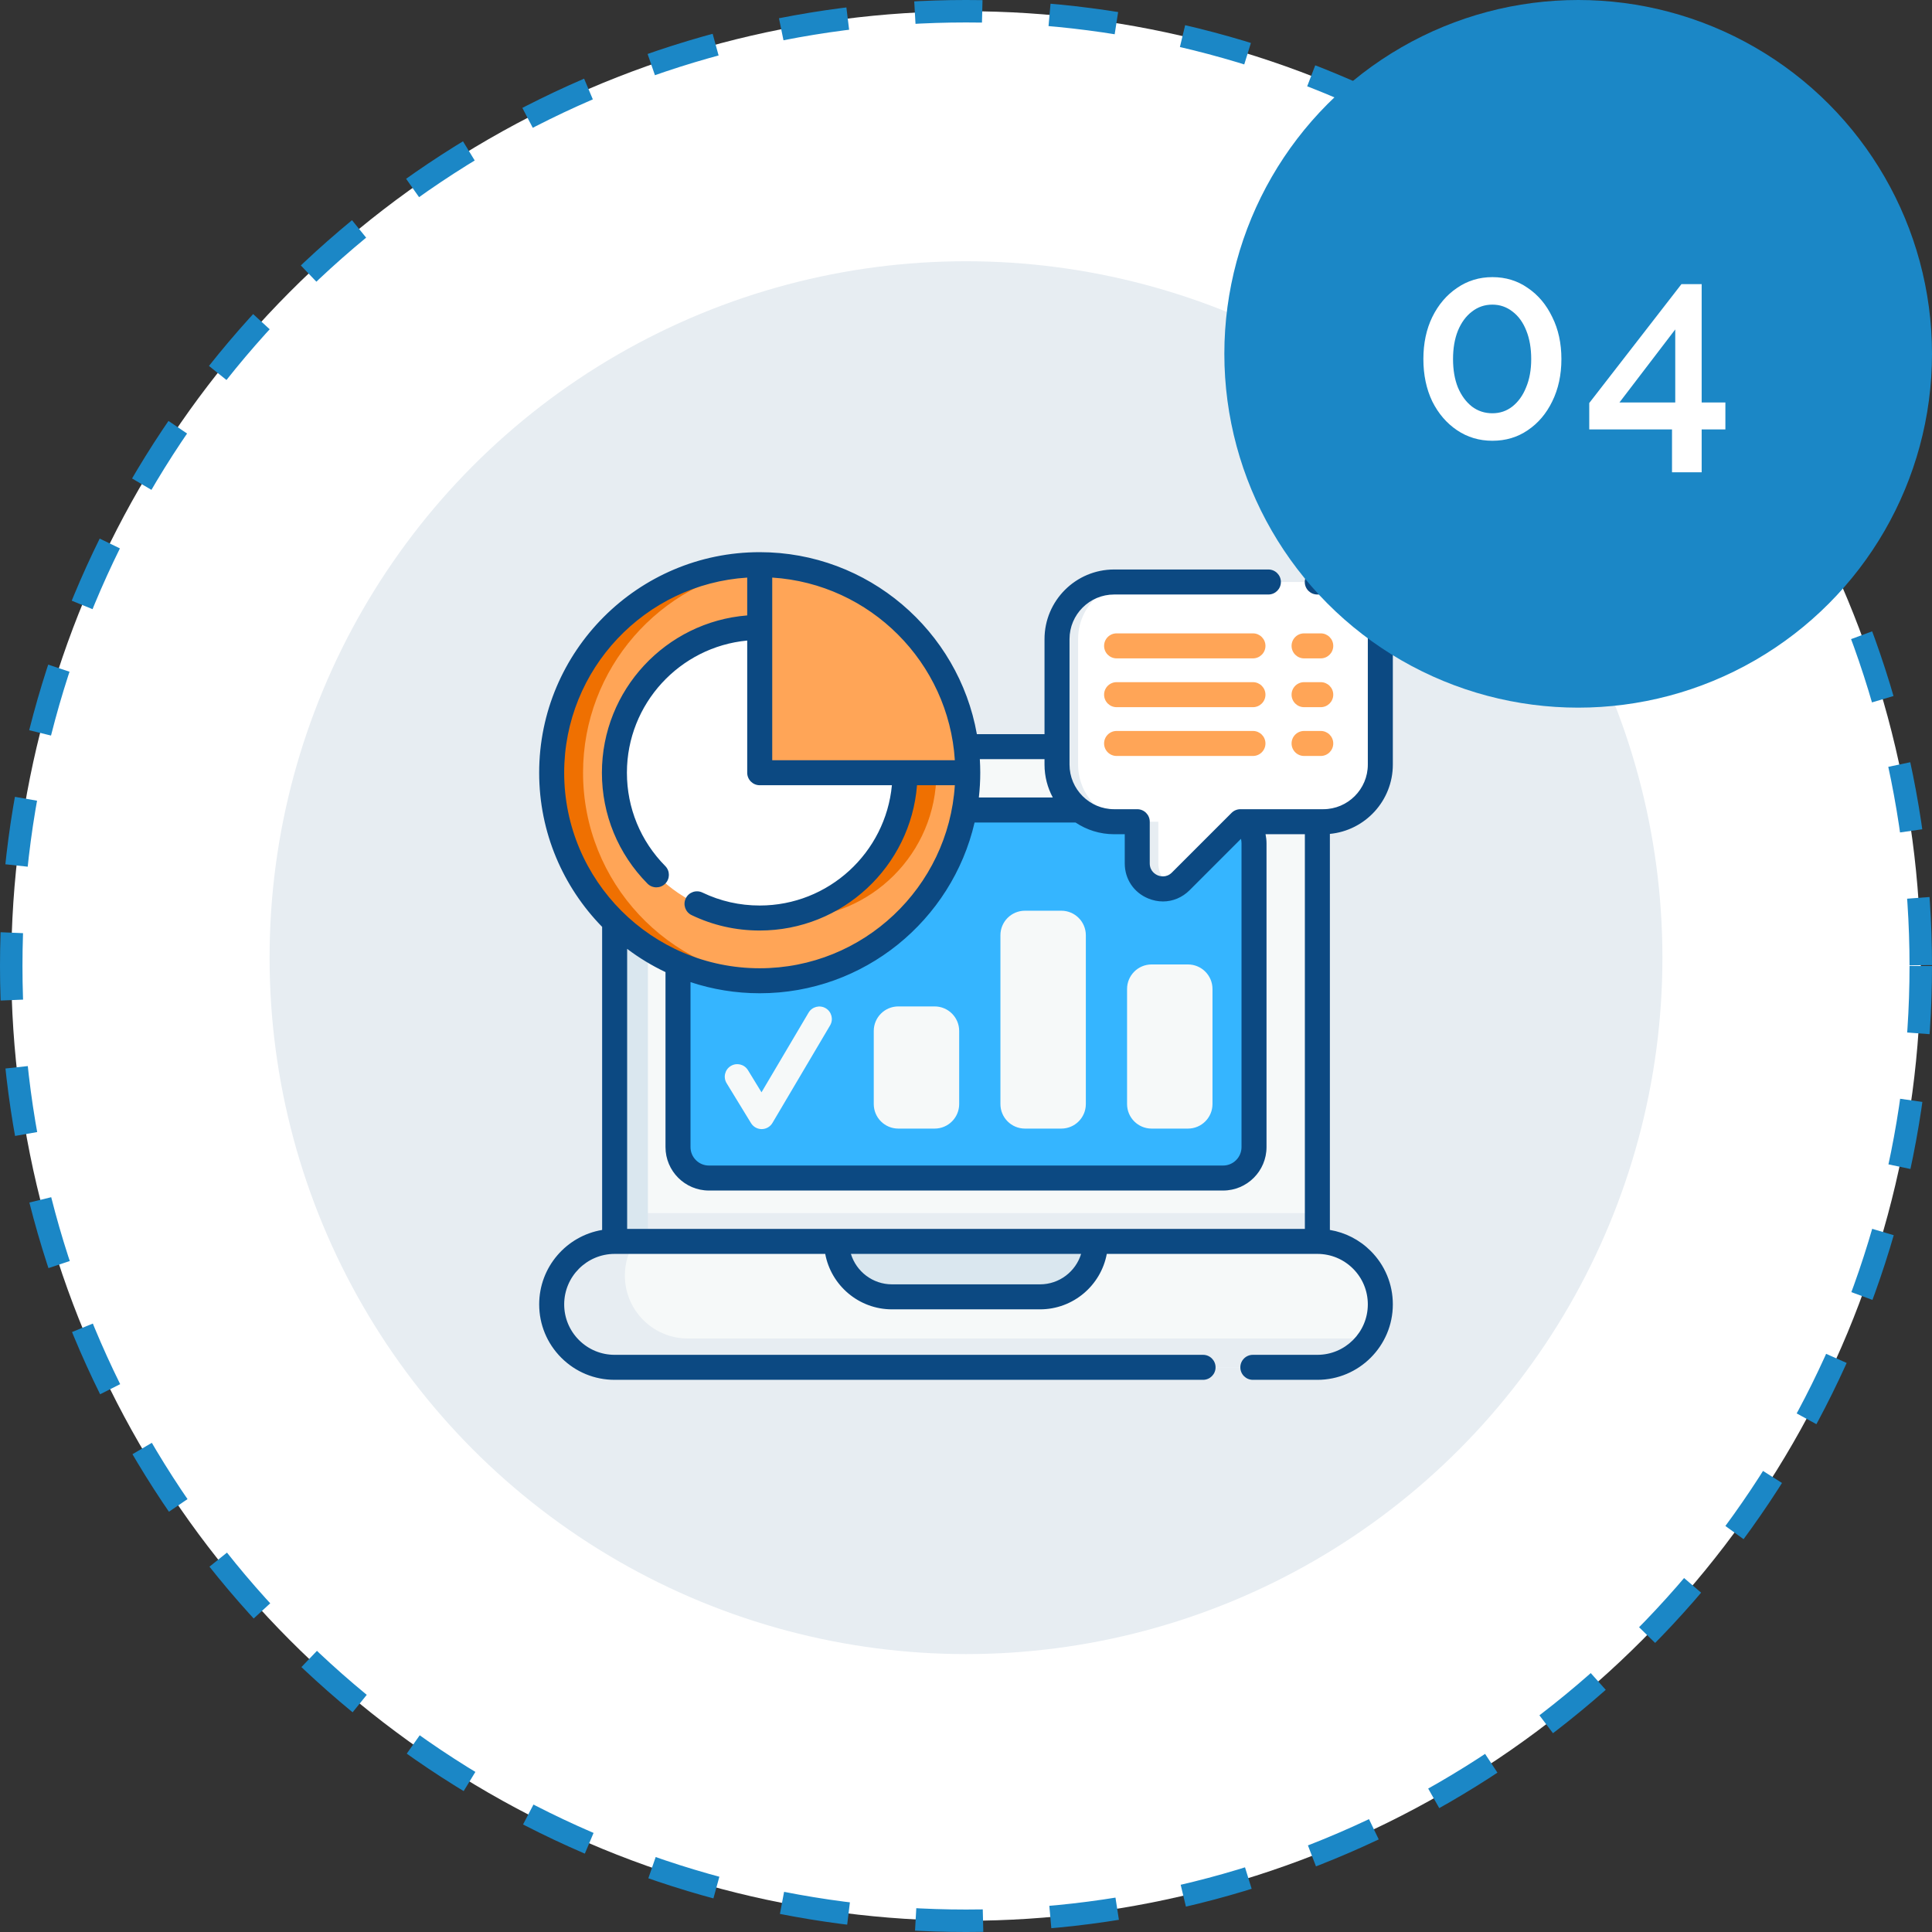 <svg xmlns="http://www.w3.org/2000/svg" width="172" height="172" viewBox="0 0 172 172" fill="none"><rect x="0" y="0" width="172" height="172" fill="#333333" stroke="none"/><circle cx="86" cy="86" r="85" fill="white" stroke="#1B87C6" stroke-width="2" stroke-dasharray="6 6"></circle><circle cx="86" cy="85.258" r="62" fill="#E7EDF2"></circle><path d="M117.282 72.337V110.517L86.001 112.986L54.719 110.517V72.337C54.719 69.096 57.345 66.472 60.584 66.472H111.417C114.656 66.472 117.282 69.096 117.282 72.337Z" fill="#F6F9F9"></path><path d="M117.282 108V110.517L86.001 112.986L54.719 110.517V108H117.282Z" fill="#E7EDF2"></path><path d="M87.481 112.869L85.999 112.987L54.72 110.518V72.338C54.72 69.097 57.344 66.473 60.583 66.473H63.546C60.307 66.473 57.681 69.097 57.681 72.338V110.518L87.481 112.869Z" fill="#DAE7EF"></path><path d="M117.281 110.518H54.72C51.624 110.518 49.114 113.027 49.114 116.123C49.114 119.219 51.624 121.729 54.72 121.729H117.281C120.377 121.729 122.887 119.219 122.887 116.123C122.887 113.027 120.377 110.518 117.281 110.518Z" fill="#F6F9F9"></path><path d="M121.991 119.162C120.993 120.706 119.257 121.728 117.281 121.728H54.72C53.172 121.728 51.77 121.101 50.755 120.087C49.741 119.071 49.113 117.67 49.113 116.124C49.113 113.027 51.623 110.517 54.72 110.517H56.525C55.959 111.393 55.63 112.436 55.63 113.556C55.63 115.104 56.257 116.505 57.271 117.52C58.285 118.534 59.686 119.162 61.234 119.162H121.991V119.162Z" fill="#E7EDF2"></path><path d="M60.36 102.123V75.091C60.36 73.446 61.693 72.112 63.338 72.112H108.663C110.308 72.112 111.641 73.446 111.641 75.091V102.122C111.641 103.644 110.408 104.876 108.887 104.876H63.114C61.593 104.877 60.36 103.644 60.36 102.123Z" fill="#35B5FF"></path><path d="M83.209 89.599H79.973C78.766 89.599 77.788 90.577 77.788 91.783V98.291C77.788 99.497 78.766 100.475 79.973 100.475H83.209C84.415 100.475 85.393 99.497 85.393 98.291V91.784C85.393 90.577 84.415 89.599 83.209 89.599Z" fill="#F6F9F9"></path><path d="M94.484 81.078H91.249C90.042 81.078 89.064 82.056 89.064 83.262V98.29C89.064 99.497 90.042 100.475 91.249 100.475H94.484C95.691 100.475 96.669 99.497 96.669 98.29V83.263C96.669 82.056 95.691 81.078 94.484 81.078Z" fill="#F6F9F9"></path><path d="M105.76 85.862H102.524C101.317 85.862 100.339 86.84 100.339 88.047V98.29C100.339 99.497 101.317 100.475 102.524 100.475H105.76C106.966 100.475 107.944 99.497 107.944 98.29V88.047C107.944 86.84 106.966 85.862 105.76 85.862Z" fill="#F6F9F9"></path><path d="M92.59 115.454H79.412C76.686 115.454 74.476 113.244 74.476 110.518H97.526C97.526 113.244 95.316 115.454 92.59 115.454Z" fill="#DAE7EF"></path><path d="M67.567 84.794C76.239 84.794 83.27 77.764 83.27 69.092C83.27 60.419 76.239 53.389 67.567 53.389C58.895 53.389 51.864 60.419 51.864 69.092C51.864 77.764 58.895 84.794 67.567 84.794Z" fill="white"></path><path d="M86.157 68.793C86.157 79.022 77.865 87.314 67.636 87.314C57.406 87.314 49.114 79.022 49.114 68.793C49.114 58.563 57.406 50.272 67.636 50.272V55.857C60.492 55.857 54.7 61.649 54.7 68.793C54.7 75.936 60.492 81.728 67.636 81.728C74.779 81.728 80.571 75.936 80.571 68.793H86.157Z" fill="#FFA557"></path><path d="M70.428 81.728C77.571 81.728 83.363 75.936 83.363 68.794H80.57C80.57 75.465 75.518 80.957 69.032 81.653C69.491 81.703 69.956 81.728 70.428 81.728Z" fill="#EF7001"></path><path d="M51.907 68.793C51.907 59.513 58.731 51.827 67.636 50.481V50.272C57.406 50.272 49.114 58.563 49.114 68.793C49.114 79.022 57.406 87.314 67.636 87.314C68.106 87.314 68.572 87.296 69.033 87.262C59.455 86.548 51.907 78.552 51.907 68.793Z" fill="#EF7001"></path><path d="M86.156 68.793H67.635V50.272C77.864 50.272 86.156 58.563 86.156 68.793Z" fill="#FFA557"></path><path d="M99.188 51.813H117.803C120.611 51.813 122.887 54.09 122.887 56.898V68.07C122.887 70.877 120.611 73.154 117.803 73.154H110.431L105.118 78.467C103.689 79.896 101.246 78.884 101.246 76.864V73.154H99.188C96.379 73.154 94.103 70.878 94.103 68.07V56.898C94.103 54.09 96.379 51.813 99.188 51.813Z" fill="white"></path><path d="M95.98 56.898V68.069C95.98 70.878 98.256 73.155 101.064 73.155H99.186C96.378 73.155 94.103 70.878 94.103 68.069V56.898C94.103 54.09 96.378 51.814 99.186 51.814H101.064C98.256 51.814 95.98 54.09 95.98 56.898Z" fill="#E7EDF2"></path><path d="M104.459 78.93C103.046 79.59 101.246 78.598 101.246 76.864V73.155H103.123V76.864C103.123 77.847 103.701 78.591 104.459 78.93Z" fill="#E7EDF2"></path><path d="M73.51 89.76C72.98 89.448 72.298 89.623 71.985 90.153L67.794 97.245L66.588 95.272C66.267 94.747 65.582 94.582 65.057 94.903C64.533 95.223 64.367 95.908 64.688 96.433L66.86 99.987C67.062 100.318 67.422 100.52 67.81 100.52H67.818C68.209 100.517 68.569 100.309 68.768 99.973L73.902 91.285C74.215 90.756 74.039 90.073 73.51 89.76Z" fill="#F6F9F9"></path><path d="M124 68.069V56.897C124 53.48 121.22 50.7 117.803 50.7H117.273C116.658 50.7 116.16 51.199 116.16 51.813C116.16 52.428 116.658 52.927 117.273 52.927H117.803C119.992 52.927 121.773 54.708 121.773 56.897V68.069C121.773 70.259 119.992 72.041 117.803 72.041H110.43C110.135 72.041 109.852 72.158 109.643 72.367L104.33 77.68C103.824 78.186 103.239 77.999 103.072 77.93C102.905 77.861 102.359 77.579 102.359 76.864V73.154C102.359 72.54 101.861 72.041 101.246 72.041H99.187C96.998 72.041 95.216 70.259 95.216 68.069V56.897C95.216 54.708 96.998 52.927 99.187 52.927H112.921C113.536 52.927 114.034 52.428 114.034 51.813C114.034 51.199 113.536 50.7 112.921 50.7H99.187C95.77 50.7 92.99 53.48 92.99 56.897V65.359H86.968C85.339 56.164 77.29 49.158 67.635 49.158C56.808 49.158 48 57.967 48 68.793C48 74.129 50.141 78.973 53.606 82.516V109.498C50.43 110.03 48.002 112.798 48.002 116.124C48.002 117.917 48.7 119.603 49.969 120.874C51.238 122.143 52.925 122.842 54.72 122.842H107.105C107.72 122.842 108.218 122.344 108.218 121.729C108.218 121.114 107.72 120.616 107.105 120.616H54.72C53.52 120.616 52.392 120.148 51.544 119.301C50.696 118.451 50.228 117.322 50.228 116.124C50.228 113.648 52.241 111.633 54.716 111.631C54.717 111.631 54.718 111.631 54.72 111.631H73.467C73.991 114.437 76.456 116.567 79.412 116.567H92.589C95.544 116.567 98.01 114.437 98.534 111.631H117.282C117.283 111.631 117.284 111.631 117.286 111.631C118.482 111.632 119.609 112.099 120.457 112.946C121.306 113.796 121.773 114.925 121.773 116.124C121.773 118.601 119.758 120.616 117.282 120.616H111.537C110.922 120.616 110.424 121.114 110.424 121.729C110.424 122.344 110.922 122.842 111.537 122.842H117.282C120.986 122.842 124 119.829 124 116.124C124 114.331 123.301 112.643 122.031 111.371C121.028 110.37 119.764 109.725 118.395 109.498V74.239C121.535 73.939 124 71.287 124 68.069ZM92.589 114.341H79.412C77.691 114.341 76.232 113.198 75.754 111.631H96.247C95.769 113.198 94.31 114.341 92.589 114.341ZM55.833 109.404V84.475C56.893 85.274 58.036 85.969 59.247 86.543V102.122C59.247 104.255 60.982 105.99 63.114 105.99H108.888C111.02 105.99 112.754 104.255 112.754 102.122V75.09C112.754 74.812 112.723 74.537 112.668 74.268H116.168V109.404H55.833ZM99.187 74.268H100.133V76.864C100.133 78.257 100.932 79.454 102.22 79.987C102.651 80.165 103.097 80.253 103.535 80.253C104.406 80.253 105.25 79.909 105.905 79.254L110.48 74.678C110.51 74.812 110.528 74.95 110.528 75.09V102.122C110.528 103.027 109.792 103.764 108.888 103.764H63.114C62.209 103.764 61.474 103.027 61.474 102.122V87.436C63.413 88.078 65.484 88.427 67.635 88.427C76.938 88.427 84.75 81.924 86.764 73.226H95.753C96.737 73.883 97.918 74.268 99.187 74.268ZM92.99 67.585V68.069C92.99 69.128 93.257 70.126 93.728 70.999H87.144C87.226 70.275 87.269 69.539 87.269 68.793C87.269 68.388 87.255 67.985 87.231 67.585H92.99ZM85.007 67.68H68.749V51.42C77.463 51.972 84.455 58.966 85.007 67.68ZM66.522 51.421V54.789C59.294 55.358 53.586 61.422 53.586 68.793C53.586 72.515 55.027 76.022 57.644 78.668C57.861 78.888 58.148 78.998 58.435 78.998C58.718 78.998 59.001 78.891 59.218 78.676C59.655 78.244 59.659 77.539 59.227 77.102C57.025 74.876 55.812 71.925 55.812 68.793C55.812 62.65 60.523 57.589 66.522 57.026V68.793C66.522 69.408 67.02 69.907 67.635 69.907H79.403C78.84 75.905 73.778 80.615 67.635 80.615C65.847 80.615 64.131 80.227 62.534 79.461C61.979 79.195 61.314 79.429 61.049 79.984C60.783 80.538 61.017 81.203 61.571 81.469C63.471 82.38 65.512 82.841 67.635 82.841C75.007 82.841 81.07 77.134 81.639 69.907H85.006C84.43 78.988 76.86 86.201 67.635 86.201C58.036 86.201 50.227 78.392 50.227 68.793C50.227 59.568 57.44 51.998 66.522 51.421Z" fill="#0C4982"></path><path d="M111.547 56.387H99.407C98.792 56.387 98.294 56.885 98.294 57.5C98.294 58.115 98.792 58.613 99.407 58.613H111.547C112.162 58.613 112.66 58.115 112.66 57.5C112.66 56.885 112.161 56.387 111.547 56.387Z" fill="#FFA557"></path><path d="M116.098 58.613H117.583C118.197 58.613 118.696 58.115 118.696 57.5C118.696 56.885 118.197 56.387 117.583 56.387H116.098C115.483 56.387 114.985 56.885 114.985 57.5C114.985 58.115 115.483 58.613 116.098 58.613Z" fill="#FFA557"></path><path d="M111.547 60.731H99.407C98.792 60.731 98.294 61.229 98.294 61.844C98.294 62.459 98.792 62.958 99.407 62.958H111.547C112.162 62.958 112.66 62.459 112.66 61.844C112.66 61.229 112.161 60.731 111.547 60.731Z" fill="#FFA557"></path><path d="M116.098 62.958H117.583C118.197 62.958 118.696 62.459 118.696 61.844C118.696 61.229 118.197 60.731 117.583 60.731H116.098C115.483 60.731 114.985 61.229 114.985 61.844C114.985 62.459 115.483 62.958 116.098 62.958Z" fill="#FFA557"></path><path d="M111.547 65.075H99.407C98.792 65.075 98.294 65.573 98.294 66.188C98.294 66.803 98.792 67.301 99.407 67.301H111.547C112.162 67.301 112.66 66.803 112.66 66.188C112.66 65.573 112.161 65.075 111.547 65.075Z" fill="#FFA557"></path><path d="M116.098 67.301H117.583C118.197 67.301 118.696 66.803 118.696 66.188C118.696 65.573 118.197 65.075 117.583 65.075H116.098C115.483 65.075 114.985 65.573 114.985 66.188C114.985 66.803 115.483 67.301 116.098 67.301Z" fill="#FFA557"></path><circle cx="140.5" cy="31.5" r="31.5" fill="#1B87C6"></circle><path d="M139.007 31.968C139.007 33.376 138.735 34.632 138.191 35.736C137.663 36.824 136.935 37.68 136.007 38.304C135.095 38.928 134.047 39.24 132.863 39.24C131.695 39.24 130.647 38.928 129.719 38.304C128.791 37.68 128.055 36.824 127.511 35.736C126.983 34.632 126.719 33.376 126.719 31.968C126.719 30.56 126.983 29.312 127.511 28.224C128.055 27.12 128.791 26.256 129.719 25.632C130.647 24.992 131.695 24.672 132.863 24.672C134.047 24.672 135.095 24.992 136.007 25.632C136.935 26.256 137.663 27.12 138.191 28.224C138.735 29.312 139.007 30.56 139.007 31.968ZM136.319 31.968C136.319 31.008 136.175 30.168 135.887 29.448C135.599 28.712 135.191 28.144 134.663 27.744C134.135 27.328 133.535 27.12 132.863 27.12C132.175 27.12 131.567 27.328 131.039 27.744C130.511 28.144 130.095 28.712 129.791 29.448C129.503 30.168 129.359 31.008 129.359 31.968C129.359 32.928 129.503 33.768 129.791 34.488C130.095 35.208 130.511 35.776 131.039 36.192C131.567 36.592 132.175 36.792 132.863 36.792C133.535 36.792 134.127 36.592 134.639 36.192C135.167 35.776 135.575 35.208 135.863 34.488C136.167 33.768 136.319 32.928 136.319 31.968ZM148.854 42.048V38.232H141.486V35.88L149.694 25.296H151.494V35.832H153.606V38.232H151.494V42.048H148.854ZM144.174 35.832H149.142V29.328L144.174 35.832Z" fill="white"></path></svg>
